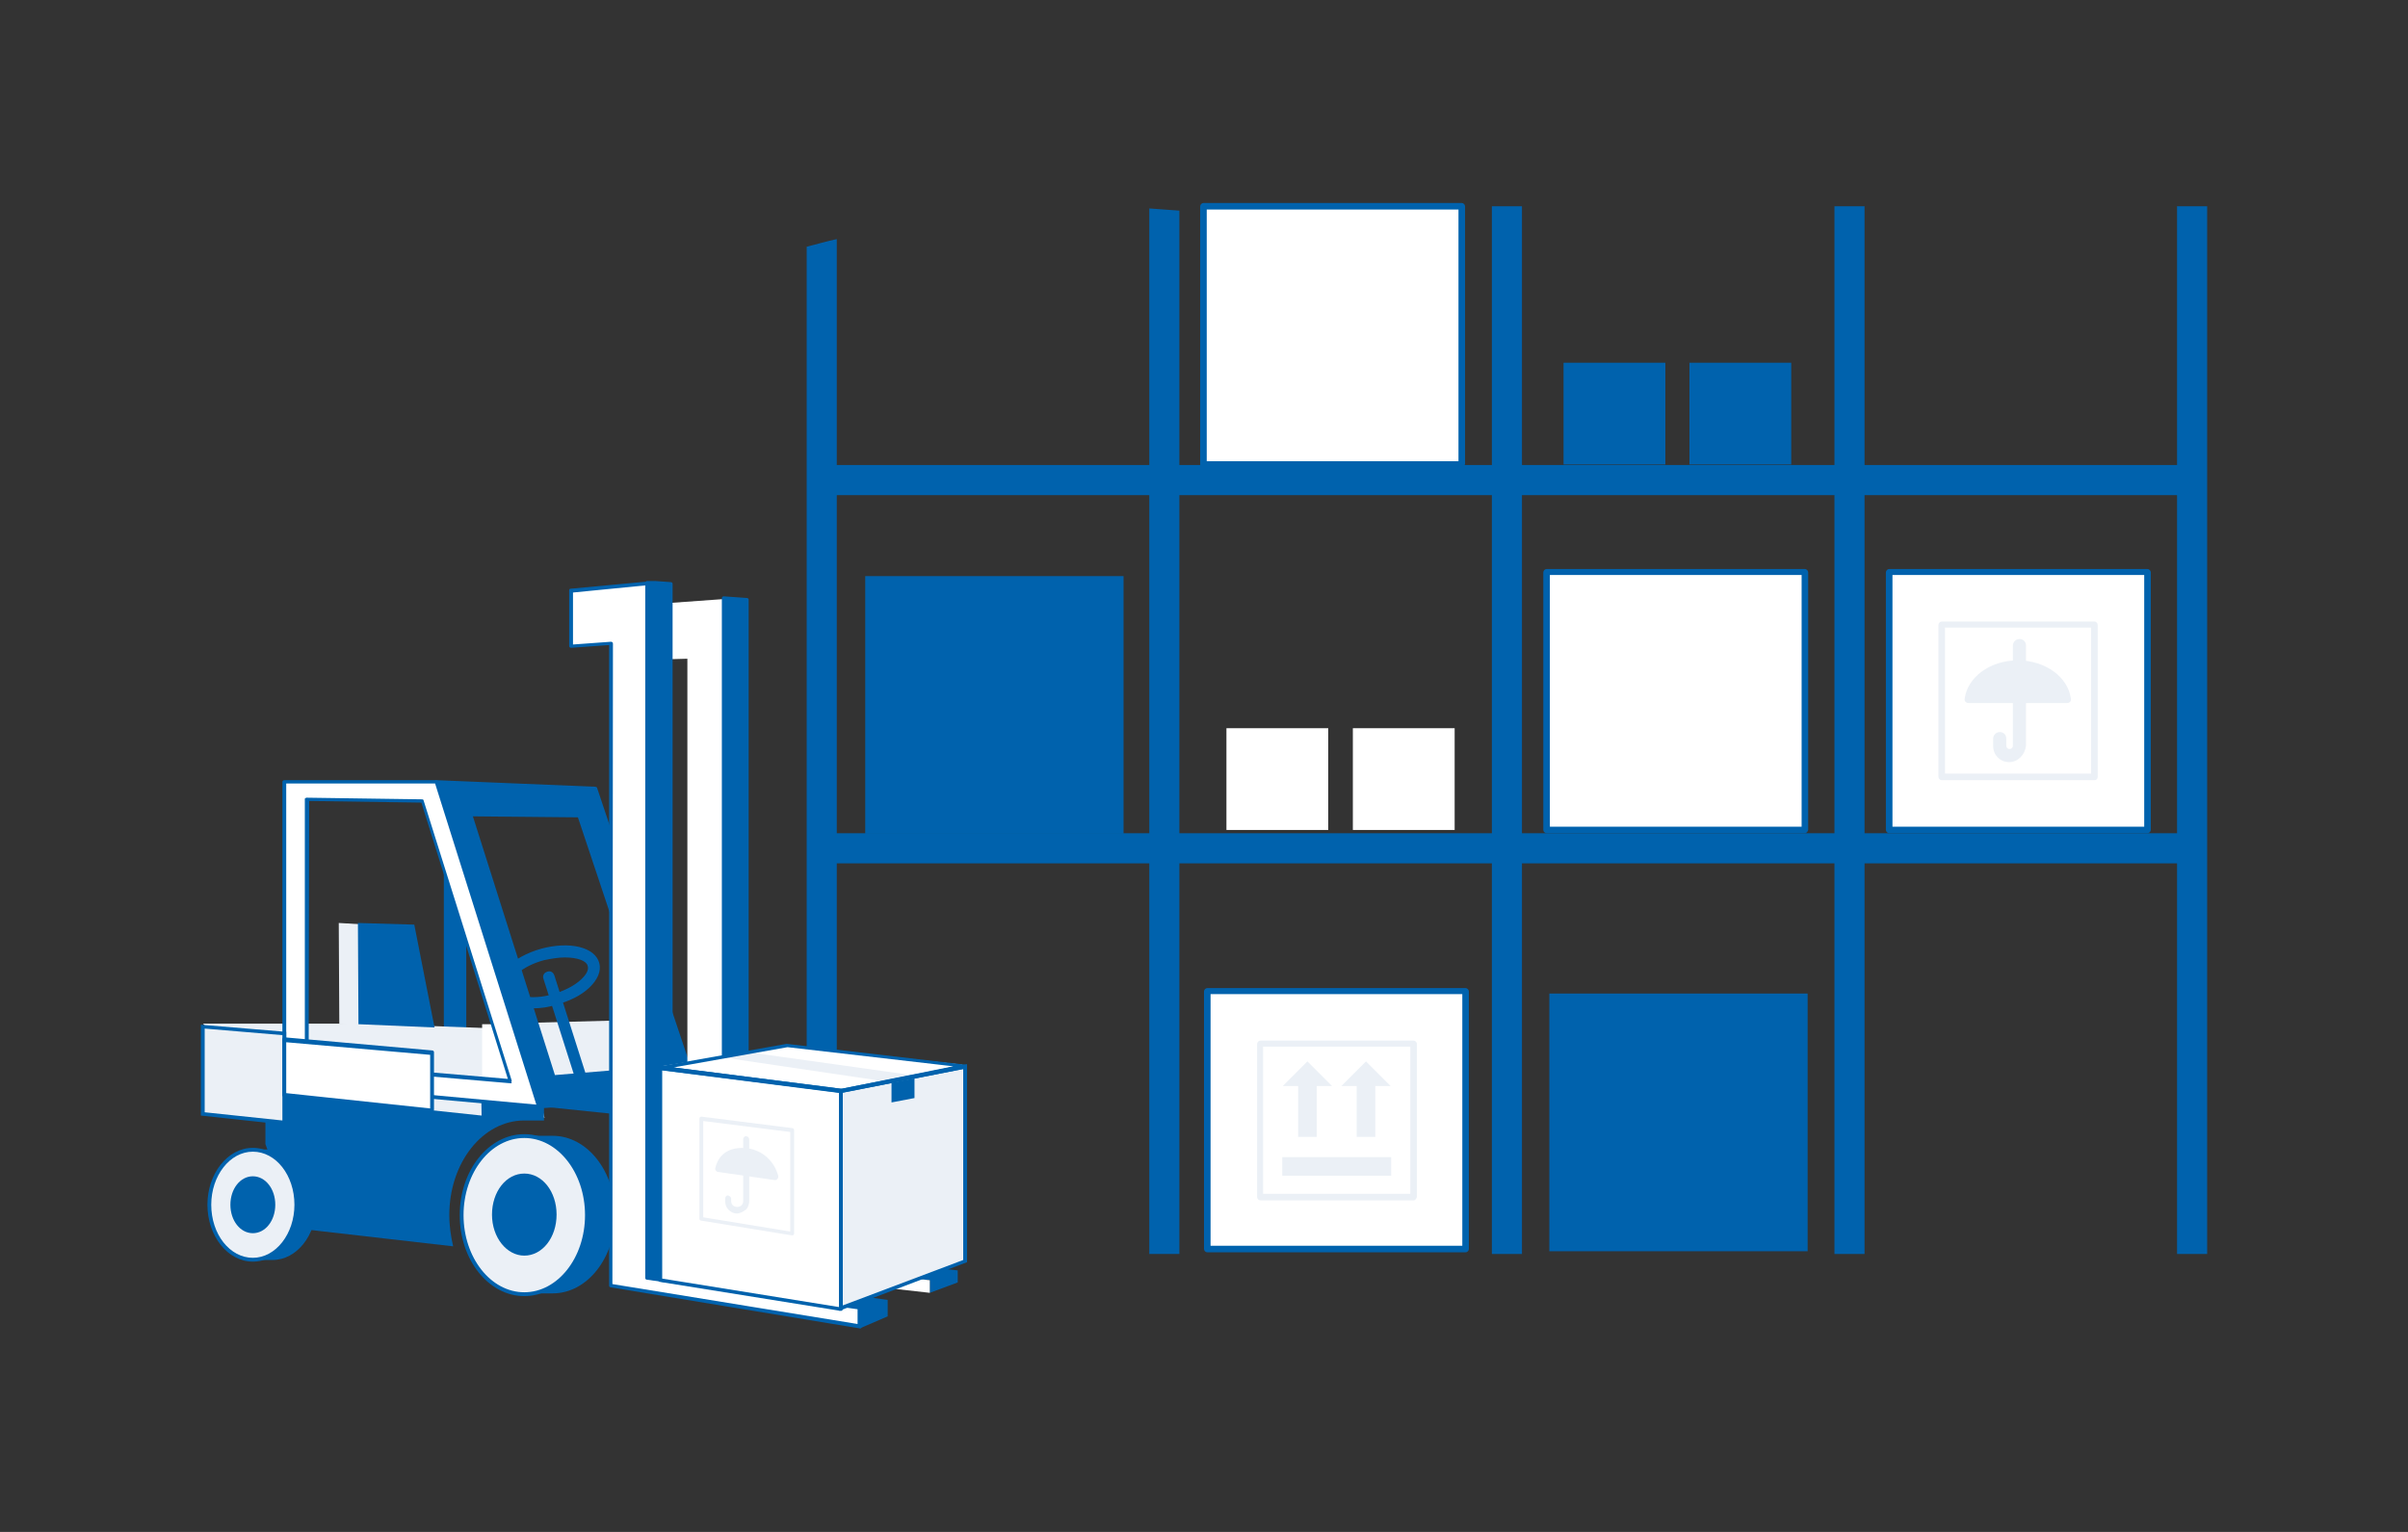 <?xml version="1.0" encoding="utf-8"?>
<!-- Generator: Adobe Illustrator 27.9.0, SVG Export Plug-In . SVG Version: 6.00 Build 0)  -->
<svg version="1.1" id="Layer_1" xmlns="http://www.w3.org/2000/svg" xmlns:xlink="http://www.w3.org/1999/xlink" x="0px" y="0px"
	 viewBox="0 0 440 280" style="enable-background:new 0 0 440 280;" xml:space="preserve">
<rect x="0" y="0" width="440" height="280" fill="#333333" stroke="none"/>
<style type="text/css">
	.st0{fill:#0062AD;}
	.st1{fill:#FFFFFF;}
	.st2{fill:#EBF0F6;}
	.st3{clip-path:url(#SVGID_00000139979632333578761680000011502829596115936130_);}
</style>
<g>
	<path class="st0" d="M152.9,43.7c-1.8,0.4-3.6,0.9-5.5,1.4v184h5.5V43.7z"/>
	<path class="st0" d="M402.5,152.3H149.2v5.5h253.3V152.3z"/>
	<path class="st0" d="M402.5,85H149.2v5.5h253.3V85z"/>
	<path class="st0" d="M215.5,38.5c-1.8-0.1-3.7-0.3-5.5-0.4v191.1h5.5V38.5z"/>
	<path class="st0" d="M278.1,37.7h-5.5v191.5h5.5V37.7z"/>
	<path class="st0" d="M340.7,37.7h-5.5v191.5h5.5V37.7z"/>
	<path class="st0" d="M403.3,37.7h-5.5v191.5h5.5V37.7z"/>
	<path class="st1" d="M265.8,133.1h-18.6v18.6h18.6V133.1z"/>
	<path class="st1" d="M242.7,133.1h-18.6v18.6h18.6V133.1z"/>
	<path class="st0" d="M327.3,66.3h-18.6v18.6h18.6V66.3z"/>
	<path class="st0" d="M304.3,66.3h-18.6v18.6h18.6V66.3z"/>
	<path class="st1" d="M267.8,181.2h-47.2v47.1h47.2V181.2z"/>
	<path class="st0" d="M267.8,228.9h-47.2c-0.3,0-0.6-0.3-0.6-0.6v-47.1c0-0.3,0.3-0.6,0.6-0.6h47.2c0.3,0,0.6,0.3,0.6,0.6v47.1
		C268.4,228.6,268.1,228.9,267.8,228.9z M221.2,227.7h46v-46h-46V227.7z"/>
	<path class="st2" d="M258.3,219.4h-28c-0.3,0-0.6-0.3-0.6-0.6v-28c0-0.3,0.3-0.6,0.6-0.6h28c0.3,0,0.6,0.3,0.6,0.6v28
		C258.8,219.1,258.6,219.4,258.3,219.4z M230.8,218.2h26.9v-26.9h-26.9V218.2z"/>
	<path class="st2" d="M254.2,211.5h-19.9v3.4h19.9V211.5z"/>
	<path class="st2" d="M240.6,196.3h-3.4v11.5h3.4V196.3z"/>
	<path class="st2" d="M234.4,198.5l4.5-4.5l4.5,4.5H234.4z"/>
	<path class="st2" d="M251.3,196.3h-3.4v11.5h3.4V196.3z"/>
	<path class="st2" d="M245.1,198.5l4.5-4.5l4.5,4.5H245.1z"/>
	<path class="st0" d="M205.3,105.3h-47.2v47.1h47.2V105.3z"/>
	<path class="st0" d="M330.3,181.6h-47.2v47.1h47.2V181.6z"/>
	<path class="st1" d="M329.8,104.6h-47.2v47.1h47.2V104.6z"/>
	<path class="st0" d="M329.8,152.3h-47.2c-0.3,0-0.6-0.3-0.6-0.6v-47.1c0-0.3,0.3-0.6,0.6-0.6h47.2c0.3,0,0.6,0.3,0.6,0.6v47.1
		C330.3,152,330.1,152.3,329.8,152.3z M283.2,151.1h46v-46h-46V151.1z"/>
	<path class="st1" d="M392.4,104.5h-47.2v47.1h47.2V104.5z"/>
	<path class="st0" d="M392.4,152.3h-47.2c-0.3,0-0.6-0.3-0.6-0.6v-47.1c0-0.3,0.3-0.6,0.6-0.6h47.2c0.3,0,0.6,0.3,0.6,0.6v47.1
		C393,152,392.7,152.3,392.4,152.3z M345.8,151.1h46v-46h-46V151.1z"/>
	<path class="st2" d="M382.7,142.6h-27.9c-0.3,0-0.6-0.3-0.6-0.6v-27.8c0-0.3,0.3-0.6,0.6-0.6h27.9c0.3,0,0.6,0.3,0.6,0.6V142
		C383.3,142.4,383,142.6,382.7,142.6z M355.4,141.4h26.7v-26.7h-26.7V141.4z"/>
	<path class="st2" d="M377.7,128.5c0.5,0,0.8-0.4,0.7-0.8c-0.5-3.9-4.6-7-9.7-7s-9.2,3.1-9.7,7c-0.1,0.5,0.3,0.8,0.7,0.8H377.7
		L377.7,128.5z"/>
	<path class="st2" d="M367.1,139.3c-1.6,0-2.9-1.3-2.9-2.9V135c0-0.6,0.5-1.2,1.2-1.2s1.2,0.5,1.2,1.2v1.3c0,0.3,0.2,0.6,0.6,0.6
		c0.3,0,0.6-0.2,0.6-0.6v-18.3c0-0.6,0.5-1.2,1.2-1.2s1.2,0.5,1.2,1.2v18.3C370,138,368.7,139.3,367.1,139.3z"/>
	<path class="st1" d="M267.1,37.7h-47.2v47.1h47.2V37.7z"/>
	<path class="st0" d="M267.1,85.5h-47.2c-0.3,0-0.6-0.3-0.6-0.6V37.7c0-0.3,0.3-0.6,0.6-0.6h47.2c0.3,0,0.6,0.3,0.6,0.6v47.1
		C267.6,85.2,267.4,85.5,267.1,85.5z M220.5,84.3h46v-46h-46V84.3z"/>
	<g>
		<defs>
			<rect id="SVGID_1_" x="36.7" y="106.2" width="140" height="136.6"/>
		</defs>
		<clipPath id="SVGID_00000044167356114864822800000006300004193632638376_">
			<use xlink:href="#SVGID_1_"  style="overflow:visible;"/>
		</clipPath>
		<g style="clip-path:url(#SVGID_00000044167356114864822800000006300004193632638376_);">
			<path class="st0" d="M97.4,184.3c-0.8,0-1.6-0.1-2.3-0.2c-2.2-0.4-3.6-1.5-4-3c-0.8-2.9,2.5-6.2,7.8-7.7
				c5.2-1.4,9.8-0.3,10.6,2.6c0.4,1.5-0.3,3.1-1.9,4.6c-1.4,1.3-3.5,2.4-5.9,3C100.3,184.1,98.8,184.3,97.4,184.3z M103.2,175
				c-1.1,0-2.4,0.2-3.8,0.5c-4.1,1.1-6.7,3.6-6.3,5.1c0.2,0.7,1.1,1.2,2.4,1.5c1.6,0.3,3.6,0.2,5.6-0.4c2-0.6,3.8-1.5,5-2.6
				c1-0.9,1.5-1.8,1.3-2.5C107.2,175.6,105.5,175,103.2,175z"/>
			<path class="st0" d="M108.9,145.8l-27.8,0.1v54.5l46.5,4.8L108.9,145.8L108.9,145.8z M85.3,149.2l21.1,0.2l16.1,51.2l-37.3-3.8
				V149.2L85.3,149.2z"/>
			<path class="st2" d="M37.1,187.1h30.1l37.2,1.4l1.5,11.6h-15l-0.9,4.6l-40.3-3L37.1,187.1z"/>
			<path class="st1" d="M88.1,202.4v-15.2h6.9l4.5,17.1L88.1,202.4z"/>
			<path class="st2" d="M94.9,187l26-0.7l5.5,11.5l-27.2,1.5L94.9,187z"/>
			<path class="st0" d="M82.1,222.1c0-9.6,6.1-17.3,13.7-17.3c1.3,0,3.6,0,3.6,0v-6.3l-11.5-0.9l0.1,6.3l-39.5-4.2l0,9.4l5.5,15.4
				l28.8,3.3C82.4,226,82.1,224.1,82.1,222.1L82.1,222.1z"/>
			<path class="st0" d="M101,207.6h-5.2c-6.3,0-11.4,6.5-11.4,14.4c0,8,5.1,14.4,11.4,14.4h5.2c6.3,0,11.4-6.5,11.4-14.4
				C112.4,214.1,107.3,207.6,101,207.6z"/>
			<path class="st2" d="M95.8,236.5c6.3,0,11.4-6.5,11.4-14.4c0-8-5.1-14.4-11.4-14.4c-6.3,0-11.4,6.5-11.4,14.4
				C84.4,230.1,89.5,236.5,95.8,236.5z"/>
			<path class="st0" d="M95.8,236.9c-6.5,0-11.8-6.6-11.8-14.8s5.3-14.8,11.8-14.8c6.5,0,11.8,6.6,11.8,14.8S102.3,236.9,95.8,236.9
				z M95.8,208c-6.1,0-11.1,6.3-11.1,14.1s5,14.1,11.1,14.1c6.1,0,11.1-6.3,11.1-14.1S101.9,208,95.8,208z"/>
			<path class="st0" d="M95.8,229.5c3.3,0,5.9-3.3,5.9-7.5s-2.6-7.5-5.9-7.5c-3.3,0-5.9,3.3-5.9,7.5S92.6,229.5,95.8,229.5z"/>
			<path class="st0" d="M49.8,210.1h-3.6c-4.4,0-8,4.5-8,10.1c0,5.6,3.6,10.1,8,10.1h3.6c4.4,0,8-4.5,8-10.1
				C57.8,214.6,54.2,210.1,49.8,210.1z"/>
			<path class="st2" d="M46.2,230.3c4.4,0,8-4.5,8-10.1c0-5.6-3.6-10.1-8-10.1s-8,4.5-8,10.1C38.2,225.7,41.8,230.3,46.2,230.3z"/>
			<path class="st0" d="M46.2,230.6c-4.6,0-8.3-4.7-8.3-10.4c0-5.7,3.7-10.4,8.3-10.4c4.6,0,8.3,4.7,8.3,10.4S50.8,230.6,46.2,230.6
				z M46.2,210.5c-4.2,0-7.6,4.4-7.6,9.7c0,5.4,3.4,9.7,7.6,9.7c4.2,0,7.6-4.4,7.6-9.7C53.8,214.8,50.4,210.5,46.2,210.5z"/>
			<path class="st0" d="M46.2,225.4c2.3,0,4.1-2.3,4.1-5.2s-1.8-5.2-4.1-5.2c-2.3,0-4.1,2.3-4.1,5.2S43.9,225.4,46.2,225.4z"/>
			<path class="st0" d="M108.7,144l-29-1.2l18.7,59.4l29.1-2.2L108.7,144L108.7,144z M85.4,147.2l20.1,0.9l15.7,47.1l-20.1,1.6
				L85.4,147.2z"/>
			<path class="st0" d="M98.4,202.6c-0.2,0-0.3-0.1-0.3-0.2l-18.7-59.4c0-0.1,0-0.2,0.1-0.3c0.1-0.1,0.2-0.1,0.3-0.1l29,1.2
				c0.1,0,0.3,0.1,0.3,0.2l18.8,56c0,0.1,0,0.2,0,0.3c-0.1,0.1-0.2,0.1-0.3,0.2L98.4,202.6C98.5,202.6,98.4,202.6,98.4,202.6
				L98.4,202.6z M80.2,143.2l18.5,58.7l28.4-2.2l-18.6-55.3L80.2,143.2z M101.1,197.2c-0.2,0-0.3-0.1-0.3-0.2L85,147.4
				c0-0.1,0-0.2,0.1-0.3c0.1-0.1,0.2-0.1,0.3-0.1l20.1,0.9c0.1,0,0.3,0.1,0.3,0.2l15.7,47.1c0,0.1,0,0.2,0,0.3
				c-0.1,0.1-0.2,0.1-0.3,0.2L101.1,197.2C101.1,197.2,101.1,197.2,101.1,197.2L101.1,197.2z M85.9,147.6l15.5,48.9l19.4-1.6
				l-15.5-46.4L85.9,147.6L85.9,147.6z"/>
			<path class="st0" d="M122.5,232l-4.2,1.6l38.8,5.5l0,3.7l5.1-2.2v-3L122.5,232z"/>
			<path class="st1" d="M132.2,230.3h-6.6V120.4l-7.3,0.2v-10.1l13.9-1V230.3z"/>
			<path class="st0" d="M136.4,229.9V109.8l-4.2-0.3v120.8L136.4,229.9z"/>
			<path class="st0" d="M132.2,230.6c-0.1,0-0.2,0-0.2-0.1c-0.1-0.1-0.1-0.2-0.1-0.3V109.4c0-0.1,0-0.2,0.1-0.3
				c0.1-0.1,0.2-0.1,0.3-0.1l4.2,0.3c0.2,0,0.3,0.2,0.3,0.3v120.2c0,0.2-0.1,0.3-0.3,0.3L132.2,230.6
				C132.2,230.6,132.2,230.6,132.2,230.6L132.2,230.6z M132.5,109.8v120.1l3.5-0.3V110.1L132.5,109.8z"/>
			<path class="st0" d="M122.5,232.8V106.9l-4.2-0.3v127L122.5,232.8z"/>
			<path class="st0" d="M118.3,233.9c-0.1,0-0.2,0-0.2-0.1c-0.1-0.1-0.1-0.2-0.1-0.3v-127c0-0.1,0-0.2,0.1-0.3
				c0.1-0.1,0.2-0.1,0.3-0.1l4.2,0.3c0.2,0,0.3,0.2,0.3,0.3v125.9c0,0.2-0.1,0.3-0.3,0.3L118.3,233.9
				C118.3,233.9,118.3,233.9,118.3,233.9z M118.6,107v126.2l3.5-0.6V107.2L118.6,107z"/>
			<path class="st1" d="M79.7,142.8l-27.8,0V198l46.5,4.2L79.7,142.8L79.7,142.8z M56.1,146.1l21.1,0.3l16.1,51.2l-37.3-3.2V146.1z"
				/>
			<path class="st0" d="M98.4,202.6C98.4,202.6,98.4,202.6,98.4,202.6l-46.5-4.2c-0.2,0-0.3-0.2-0.3-0.3v-55.2
				c0-0.2,0.2-0.3,0.3-0.3l27.8,0c0.2,0,0.3,0.1,0.3,0.2l18.7,59.4c0,0.1,0,0.2-0.1,0.3C98.6,202.5,98.5,202.6,98.4,202.6
				L98.4,202.6z M52.3,197.7l45.7,4.2l-18.5-58.7l-27.2,0V197.7L52.3,197.7z M93.3,198C93.3,198,93.3,198,93.3,198l-37.3-3.2
				c-0.2,0-0.3-0.2-0.3-0.3v-48.4c0-0.1,0-0.2,0.1-0.2c0.1-0.1,0.2-0.1,0.2-0.1l21.1,0.3c0.2,0,0.3,0.1,0.3,0.2l16.1,51.2
				c0,0.1,0,0.2-0.1,0.3C93.6,198,93.5,198,93.3,198L93.3,198z M56.4,194.1l36.4,3.1L77,146.7l-20.5-0.3L56.4,194.1L56.4,194.1z"/>
			<path class="st2" d="M51.9,205.2l-14.9-1.6v-15.9l14.9,1.3V205.2z"/>
			<path class="st0" d="M52.3,205.6l-15.6-1.7v-16.6l15.6,1.3V205.6z M37.4,203.3l14.2,1.5v-15.6l-14.2-1.2V203.3z"/>
			<path class="st1" d="M78.9,202.9v-10.5l-27-2.4v10.1L78.9,202.9z"/>
			<path class="st0" d="M78.9,203.3C78.9,203.3,78.9,203.3,78.9,203.3l-27-2.8c-0.2,0-0.3-0.2-0.3-0.3V190c0-0.1,0-0.2,0.1-0.3
				c0.1-0.1,0.2-0.1,0.3-0.1l27,2.4c0.2,0,0.3,0.2,0.3,0.3v10.5c0,0.1,0,0.2-0.1,0.3C79,203.3,79,203.3,78.9,203.3z M52.3,199.8
				l26.3,2.8v-9.8l-26.3-2.3V199.8L52.3,199.8z"/>
			<path class="st1" d="M118.3,233.6v-127l-13.9,1.3v10.1l7.3-0.5l0,117.5l45.5,7.5v-3.4L118.3,233.6z"/>
			<path class="st0" d="M157.1,242.8C157.1,242.8,157,242.8,157.1,242.8l-45.5-7.5c-0.2,0-0.3-0.2-0.3-0.3l0-117.1l-6.9,0.5
				c-0.1,0-0.2,0-0.3-0.1c-0.1-0.1-0.1-0.2-0.1-0.3v-10.1c0-0.2,0.1-0.3,0.3-0.3l13.9-1.3c0.1,0,0.2,0,0.3,0.1
				c0.1,0.1,0.1,0.2,0.1,0.3v126.7l38.5,5.4c0.2,0,0.3,0.2,0.3,0.3v3.4c0,0.1,0,0.2-0.1,0.3C157.2,242.8,157.2,242.8,157.1,242.8z
				 M111.9,234.7l44.8,7.3v-2.7l-38.5-5.4c-0.2,0-0.3-0.2-0.3-0.3V107l-13.2,1.3v9.5l6.9-0.5c0.1,0,0.2,0,0.3,0.1
				c0.1,0.1,0.1,0.2,0.1,0.3L111.9,234.7L111.9,234.7z"/>
			<path class="st0" d="M136.4,228l-4.2,1.9l37.7,4.1l0,2.3l5.1-1.9v-2.2L136.4,228z"/>
			<path class="st1" d="M125.5,231.3l44.4,5V234l-44.3-4.9L125.5,231.3z"/>
			<path class="st2" d="M61.9,168.7l10.3,0.6l3.7,18.5l-13.9-0.6L61.9,168.7z"/>
			<path class="st0" d="M65.4,168.7l10.3,0.3l3.7,18.8l-13.9-0.6L65.4,168.7z"/>
			<path class="st0" d="M106,197.5c-0.4,0-0.9-0.3-1-0.7l-5.7-17.9c-0.2-0.6,0.1-1.1,0.7-1.3c0.6-0.2,1.1,0.1,1.3,0.7l5.7,17.9
				c0.2,0.6-0.1,1.1-0.7,1.3C106.3,197.5,106.2,197.5,106,197.5z"/>
			<path class="st1" d="M120.7,194.9l32.9,4.5l22.3-4.8l-32.2-3.4L120.7,194.9z"/>
			<path class="st2" d="M131.6,193.2l30.4,4.5l6-1l-30.7-4.3L131.6,193.2z"/>
			<path class="st1" d="M153.6,239.3v-39.9l-33-4.2V234L153.6,239.3z"/>
			<path class="st0" d="M153.6,239.6C153.6,239.6,153.6,239.6,153.6,239.6l-33-5.3c-0.2,0-0.3-0.2-0.3-0.3v-38.8
				c0-0.1,0-0.2,0.1-0.3c0.1-0.1,0.2-0.1,0.3-0.1l33,4.2c0.2,0,0.3,0.2,0.3,0.3v39.9c0,0.1,0,0.2-0.1,0.3
				C153.8,239.6,153.7,239.6,153.6,239.6L153.6,239.6z M121,233.7l32.3,5.2v-39.2l-32.3-4.1V233.7z"/>
			<path class="st2" d="M144.7,225.8C144.7,225.8,144.7,225.8,144.7,225.8l-16.6-2.7c-0.2,0-0.3-0.2-0.3-0.3v-18.3
				c0-0.1,0-0.2,0.1-0.3c0.1-0.1,0.2-0.1,0.3-0.1l16.6,2.1c0.2,0,0.3,0.2,0.3,0.3v18.9c0,0.1,0,0.2-0.1,0.3
				C144.9,225.8,144.8,225.8,144.7,225.8L144.7,225.8z M128.5,222.5l15.9,2.6v-18.2l-15.9-2V222.5L128.5,222.5z"/>
			<path class="st2" d="M134.6,221.8C134.6,221.8,134.6,221.8,134.6,221.8c-0.6,0-1.1-0.3-1.5-0.7c-0.4-0.4-0.6-1-0.6-1.6v-0.4
				c0-0.3,0.2-0.6,0.5-0.6c0.1,0,0.3,0.1,0.4,0.2c0.1,0.1,0.2,0.2,0.2,0.4v0.4c0,0.3,0.1,0.6,0.3,0.8c0.2,0.2,0.5,0.3,0.8,0.3
				c0,0,0,0,0,0c0.3,0,0.6-0.1,0.8-0.3c0.2-0.2,0.3-0.5,0.3-0.8l0-11.3c0-0.2,0.1-0.3,0.2-0.4c0.1-0.1,0.3-0.2,0.4-0.1
				c0.3,0,0.5,0.3,0.5,0.6v11.2c0,0.6-0.2,1.2-0.6,1.6C135.7,221.5,135.2,221.8,134.6,221.8C134.6,221.8,134.6,221.8,134.6,221.8
				L134.6,221.8C134.6,221.8,134.6,221.8,134.6,221.8L134.6,221.8z"/>
			<path class="st2" d="M131.2,214.2c-0.3,0-0.6-0.4-0.5-0.7c0.7-3,3.2-4,6-3.6c2.7,0.4,4.8,2.4,5.5,5c0.1,0.4-0.2,0.8-0.6,0.8
				L131.2,214.2L131.2,214.2z"/>
			<path class="st2" d="M153.6,239.1l0-39.7l22.7-4.5v35.6L153.6,239.1z"/>
			<path class="st0" d="M153.3,239.6l0-40.5l23.4-4.6v36.2L153.3,239.6L153.3,239.6z M154,199.7l0,38.9l22-8.3v-34.9L154,199.7
				L154,199.7z"/>
			<path class="st0" d="M167.1,197.1v3.6l-4.2,0.8v-3.6L167.1,197.1z"/>
			<path class="st0" d="M153.6,199.8C153.6,199.8,153.6,199.8,153.6,199.8l-33-4.2c-0.2,0-0.3-0.2-0.3-0.3c0-0.2,0.1-0.3,0.3-0.4
				l23.1-4.1c0,0,0.1,0,0.1,0l32.6,3.8c0.2,0,0.3,0.2,0.3,0.3c0,0.2-0.1,0.3-0.3,0.4L153.6,199.8
				C153.7,199.8,153.7,199.8,153.6,199.8z M123.1,195.1l30.6,3.9l20.5-4.1l-30.3-3.5L123.1,195.1L123.1,195.1z"/>
		</g>
	</g>
</g>
</svg>
